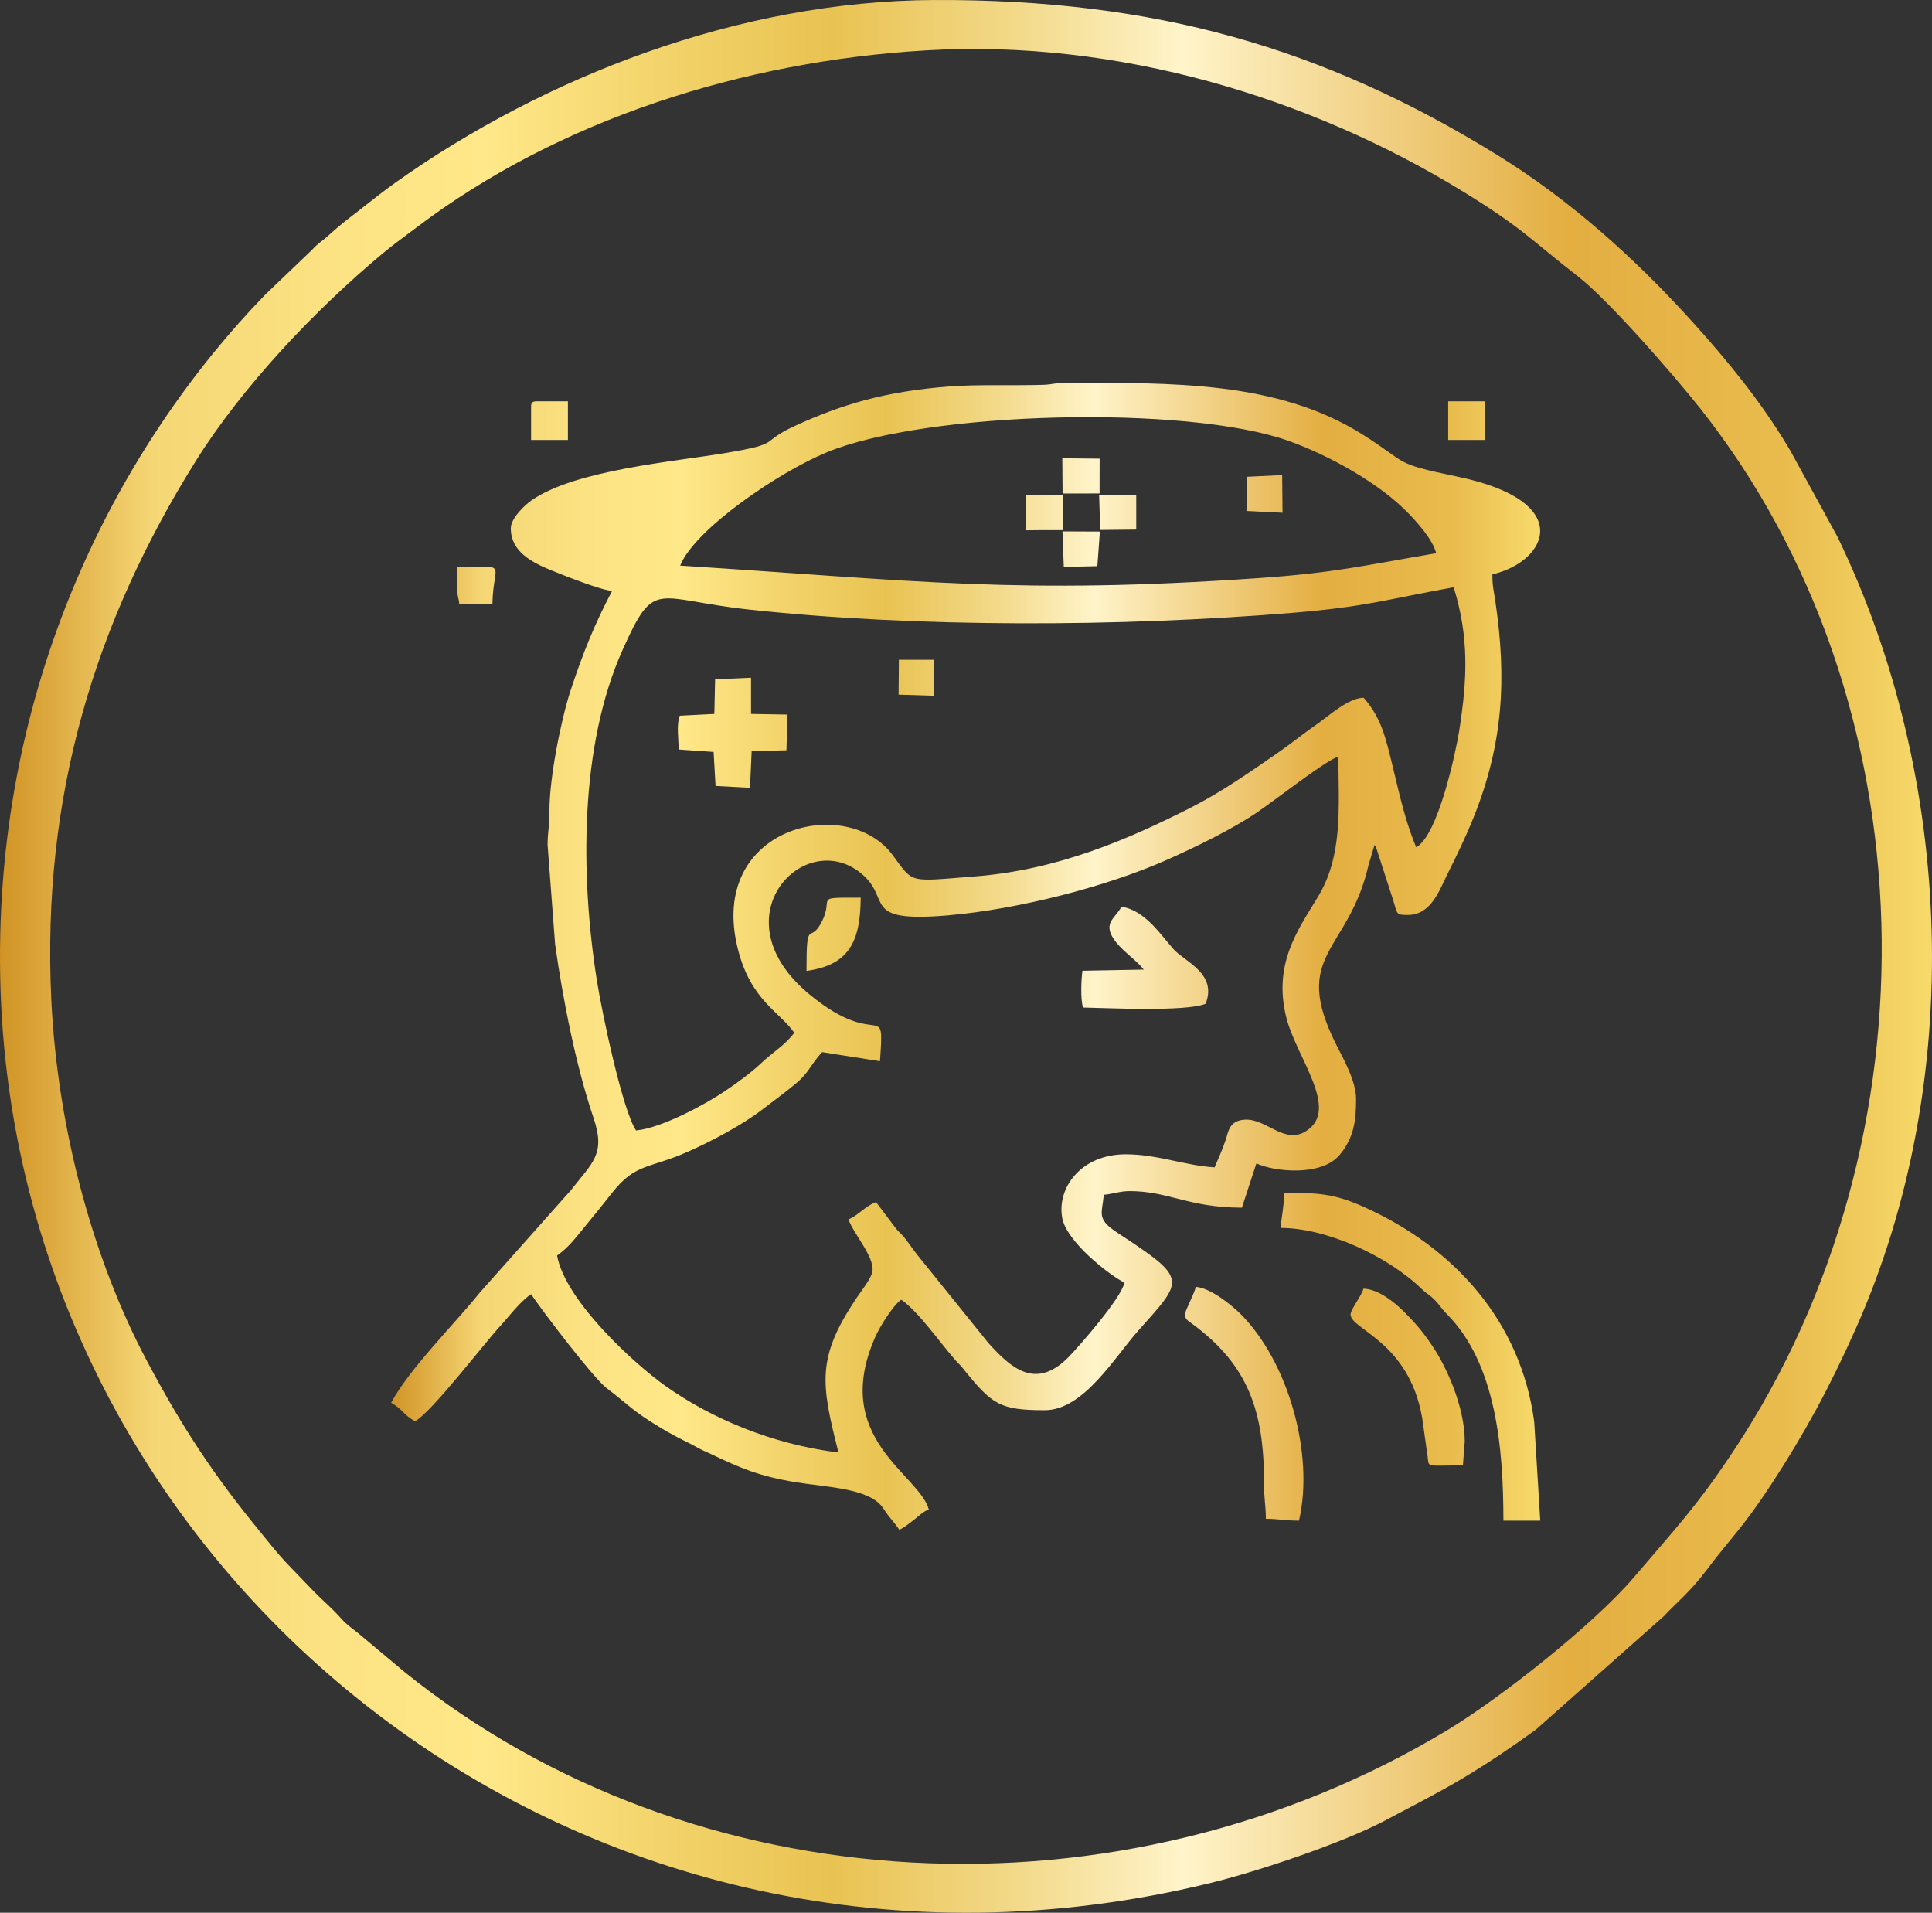 <svg xmlns:xlink="http://www.w3.org/1999/xlink" viewBox="0 0 7221.57 7148.43" style="shape-rendering:geometricPrecision; text-rendering:geometricPrecision; image-rendering:optimizeQuality; fill-rule:evenodd; clip-rule:evenodd" version="1.1" height="29.311mm" width="29.611mm" xml:space="preserve" xmlns="http://www.w3.org/2000/svg">
 <rect x="0" y="0" width="7221.57" height="7148.43" fill="#333333" stroke="none"/>
 <defs>
  <style type="text/css">
   
    .fil0 {fill:url(#id0)}
    .fil1 {fill:url(#id1)}
   
  </style>
  <linearGradient y2="3574.22" x2="7221.53" y1="3574.22" x1="0.02" gradientUnits="userSpaceOnUse" id="id0">
   <stop style="stop-opacity:1; stop-color:#D19325" offset="0"></stop>
   <stop style="stop-opacity:1; stop-color:#F5D674" offset="0.078"></stop>
   <stop style="stop-opacity:1; stop-color:#FCE282" offset="0.169"></stop>
   <stop style="stop-opacity:1; stop-color:#FFE889" offset="0.251"></stop>
   <stop style="stop-opacity:1; stop-color:#F2D269" offset="0.349"></stop>
   <stop style="stop-opacity:1; stop-color:#E9C352" offset="0.431"></stop>
   <stop style="stop-opacity:1; stop-color:#F3DA8B" offset="0.529"></stop>
   <stop style="stop-opacity:1; stop-color:#FFF4CA" offset="0.612"></stop>
   <stop style="stop-opacity:1; stop-color:#E4AE41" offset="0.812"></stop>
   <stop style="stop-opacity:1; stop-color:#E9BB4D" offset="0.922"></stop>
   <stop style="stop-opacity:1; stop-color:#F7DA6B" offset="1"></stop>
  </linearGradient>
  <linearGradient y2="3574" x2="5756.91" y1="3574" x1="1461.91" xlink:href="#id0" gradientUnits="userSpaceOnUse" id="id1">
  </linearGradient>
 </defs>
 <g id="Layer_x0020_1">
  <path d="M191.64 3733.71c-35.97,-760.22 164.18,-1409.52 539.63,-2010.1 174.54,-279.22 447.86,-567.58 702.74,-779.44 39.65,-32.97 79.82,-61.48 122.48,-93.82 531.14,-402.86 1219.42,-621.57 1903.99,-662.06 718.91,-42.53 1436.4,176.28 2009.76,528.49 223.86,137.52 257.1,183.88 426.72,315.09 115.23,89.11 362.43,373.13 459.98,496.68 863.5,1093.58 895.13,2723.69 126.72,3887.89 -140.4,212.76 -222.08,297.36 -376.72,478.73 -149.62,175.5 -499.22,451.54 -695.57,569.95 -1221.42,736.56 -2815.75,657.13 -3898.65,-215.95l-173.64 -145.4c-22,-17.95 -42.12,-30.95 -61.36,-52.31 -43.39,-48.17 -63.87,-62.65 -103.21,-102.45l-105.7 -109.82c-28.29,-29.63 -66.51,-77.85 -94.65,-112.23 -173.03,-211.39 -290.05,-386.45 -426.52,-643.65 -193.13,-364.06 -332.38,-850.87 -355.99,-1349.6zm3300.88 -3733.67c-733.69,3.05 -1459.45,289 -2012.17,680.79 -45.19,32.05 -79.99,59.87 -128.6,97.92 -46.61,36.46 -76.92,58.19 -124.77,101.8 -26.31,24 -35.24,25.34 -60.73,53.19l-173.52 166.06c-540.22,555.95 -1029.36,1459.96 -990.56,2603.19 74.72,2201.98 2185.72,3902.99 4519.13,3335.09 183.98,-44.78 502.02,-151.94 660.06,-236.44 107.62,-57.56 190.1,-98.33 286.44,-155.94 98.5,-58.87 182.18,-116.28 272.19,-180.81l480.54 -426.03c40.92,-44.75 97.36,-89.65 158.25,-170.93 87.6,-116.99 136.35,-158.47 243.44,-322.65 119.67,-183.52 214.91,-355.7 315.04,-581.02 409.89,-922.3 367.5,-2056.88 -68.73,-2957.76l-175.13 -319.82c-4.41,-7.19 -7.17,-12.24 -11.36,-19.24 -101.31,-168.4 -225.49,-320.55 -357.45,-466.3 -214.3,-236.68 -454.79,-453.13 -727.64,-621.7 -652.06,-402.81 -1282.85,-582.8 -2104.43,-579.38z" class="fil0"></path>
  <path d="M3289.17 3966.06c17.19,-240.95 -1.24,-35.53 -261.05,-247.71 -345.16,-281.88 -33.56,-618.65 180.37,-462.3 135.18,98.8 -4.76,193.59 332.43,165.08 269.75,-22.83 600.53,-109.89 819.75,-207.18 109.28,-48.51 245.81,-115.14 338.33,-177.98 72.77,-49.43 249.76,-189.45 303.41,-208.61 1.93,197.47 16.32,372.16 -76.38,524.8 -75.72,124.67 -168.2,251.68 -117.65,451.59 37.92,149.99 203.25,344.53 71.63,424.72 -79.33,48.34 -145.47,-46.39 -223.98,-44.12 -62.46,1.8 -64.82,47.14 -74.46,75.8 -13.68,40.61 -28.53,71.09 -41.51,102.65 -112.4,-6.93 -212,-48.68 -331.63,-48.85 -168.4,-0.27 -258.71,126.48 -237.93,238.1 16.49,88.53 174.01,212.08 232.54,241.54 -11.88,58.7 -172.3,240.71 -207.88,277.24 -126.06,129.33 -220.39,36.68 -300.31,-51.14l-267.15 -331.29c-16.88,-21.34 -34.83,-48.85 -50.36,-67.04 -12.46,-14.56 -18.63,-17.27 -29.56,-31.78l-73.16 -96.92c-40.07,14.27 -64.65,48.53 -103.06,64.43 19.34,56.65 107.11,149.67 87.11,203.49 -10.49,28.29 -40.48,65.63 -58.8,93.06 -147.06,220.2 -131.77,316.09 -65.7,574.75 -251.95,-30.97 -479.25,-130.04 -646.11,-248.2 -114.06,-80.75 -374.6,-316.9 -405.81,-487.88 45.24,-32.12 68.6,-65.8 107.21,-112.26 34.83,-41.92 67.07,-82.16 98.41,-122.09 87.36,-111.26 138.35,-89.77 280.68,-152.52 94.6,-41.7 206.83,-101.94 281.41,-159.2 45.97,-35.29 83.5,-62.36 124.23,-96.23 50.85,-42.29 55.09,-71.12 98.75,-117.96l216.22 34zm-911.74 258.8c-50.82,-75.48 -127.99,-443.25 -146.79,-562.87 -61.16,-389.47 -65.14,-872.96 97.14,-1234.59 120.13,-267.71 118.6,-187.84 469.15,-149.69 630.06,68.53 1389.82,65.19 2030.95,12.85 280.66,-22.92 357.01,-51.04 605.72,-95.84 56.82,183.49 52.19,337.21 20.66,536.46 -11.41,72.26 -77.53,390.04 -160.74,435.42 -39.36,-95.04 -58.14,-179.3 -85.48,-292.41 -29.31,-121.21 -44.53,-189.86 -110.6,-266.44 -55.34,-1.17 -134.38,70.6 -172.35,96.84 -54.14,37.39 -98.38,74.21 -151.03,110.48 -101.6,70.02 -208.47,145.43 -325.38,204.52 -232.86,117.67 -494.39,231.56 -804.65,255.76 -250.56,19.53 -227.83,28.14 -306.95,-79.16 -170.96,-231.86 -695.4,-107.01 -578.72,351.72 48.82,191.96 155.35,232.34 210.52,311.85 -35.39,47.36 -79.85,71.9 -125.28,115.01 -35.12,33.34 -90.19,73.82 -136.21,104.58 -67.92,45.39 -230.81,135.86 -329.94,145.52zm165.01 -2111.04c53.36,-135.38 368.48,-349.53 548.63,-423.69 372.18,-153.23 1344.43,-178.42 1726.35,-42.14 153.67,54.85 342.21,160.35 449.69,272.95 28.92,30.31 87.77,94.06 101.28,146.47 -265.97,45.09 -376.09,73.29 -664.28,93.14 -903.69,62.21 -1268.05,10.29 -2161.67,-46.73zm-633.09 -139.28c0,85.63 75.26,126.62 157.25,159.33 41.02,16.34 176.59,70.9 221.34,74.6 -64.26,121.35 -108.99,231.54 -155.84,374.04 -33.05,100.55 -79.5,324.46 -78.33,451.49 0.49,52.7 -6.95,74.58 -6.95,123.82l28.09 371.31c28.95,205.64 78.16,456.03 143.35,647.96 46.46,136.77 -2.9,166.42 -84.67,271.46l-340.26 382.35c-89.58,111.87 -265.34,286.95 -331.43,411.79 42.9,22.68 46.61,46.12 89.48,68.8 61.14,-32.31 260.61,-293.73 321.8,-359.5 28.14,-30.27 70.09,-87.26 111.87,-115.23 41.12,61.34 232.39,312.99 282.24,350.92 84.48,64.26 94.84,83.82 202.44,148.52 32.19,19.34 61.51,35.14 93.55,51 16.05,7.93 27.83,13.88 45.24,23.56 18.36,10.24 27.41,13.15 46.58,22.27 114.14,54.31 181.59,83.72 320.14,106.58 113.14,18.66 273.49,21.46 324.7,95.16 11.07,15.95 15.51,23.63 28.97,39.85 11.24,13.49 23.97,29.58 32.85,42.83 22.66,-11.97 32.05,-20.51 53.12,-36.34 17.83,-13.36 37.19,-34.05 57.02,-39.34 -35.46,-132.72 -369.16,-265.83 -199.59,-646.72 16.36,-36.75 66.26,-117.5 96.33,-137.65 63.12,42.24 149.62,166.67 204.91,228.66 9.41,10.56 14.41,13.9 23.27,24.9 110.96,137.67 137.62,159.28 308.75,159.28 144.64,0 260.71,-197.81 349.41,-297.51 171.62,-192.88 187.71,-191.2 -78.24,-365.7 -80.04,-52.53 -56.8,-70.77 -50.9,-141.79 32.44,-2.71 60.09,-13.78 96.38,-13.78 146.84,0 220.71,61.92 419.89,61.92l54.17 -165.42c64.24,30.44 242.9,51.09 312.02,-32.75 52.85,-64.09 60.6,-128.13 60.6,-207.76 0,-67.55 -48.17,-151.72 -73.43,-201.81 -172.69,-342.41 44.56,-343.63 120.18,-673.42l22.1 -74.24c4.98,7.15 0.44,-2.07 7.32,13.29l60.63 187.13c18.71,57.29 9.39,61.02 55.95,61.02 87.8,0 117.72,-90.84 149.16,-153.64 35.95,-71.87 67.94,-137.84 97.67,-211.98 109.11,-271.97 124.33,-513.41 80.75,-808.07 -5.98,-40.44 -10.93,-53.04 -10.93,-99.16 205.25,-47.8 314.26,-272.83 -130.23,-365.23 -247.83,-51.51 -178.2,-46.82 -357.16,-159.01 -317.19,-198.86 -711.22,-192.1 -1109.84,-191.54 -39.8,0.05 -46.9,6.29 -82.14,7.34 -119.31,3.56 -240.98,-2.22 -351.72,6.19 -235.66,17.93 -400.69,66.82 -575.53,147.18 -138.6,63.73 -42.95,65.04 -256.93,100.99 -199.86,33.58 -560.92,63.63 -725.81,175.84 -26.34,17.93 -79.58,68.21 -79.58,106.23zm2877.33 2614.53c171.76,0 399.94,104.38 528.19,228.88 15.29,14.88 18.85,14.95 34.24,27.7 26.85,22.22 35.05,41.24 58.77,65.09 185.23,186.15 211.69,504.56 211.69,772.29l137.69 0 -22.61 -369.6c-49.43,-371.92 -295.9,-649.69 -635.84,-802.44 -116.5,-52.34 -175.96,-52.68 -298.39,-52.68 0,42 -10.54,92.04 -13.75,130.74zm-357.94 323.36c0,18.58 15.95,26.49 27.19,34.73 208.69,153.28 269.95,325.46 268.78,598.28 -0.24,54.6 6.9,80.5 6.9,130.72 45.75,0 71.82,6.88 123.89,6.88 57.43,-246.39 -38.63,-592.6 -218.49,-772.39 -33.29,-33.27 -111.14,-96.77 -166.98,-101.4 -6.02,25.88 -41.29,91.58 -41.29,103.19zm-153.42 -1288.8l-229.37 4.29c-4.66,34.41 -7.49,106.87 2.22,137.47 83.82,1.46 385.23,16.58 458.2,-13.97 44.29,-111.89 -75.16,-156.11 -117.94,-202.13 -43.95,-47.26 -106.79,-148.33 -196.57,-160.52 -23.9,45.04 -76.58,62.65 -18.58,134.45 28.24,34.97 74.31,65.53 102.04,100.4zm772.93 1288.8c0,56.53 217.56,99.87 267.66,386.11l20.32 144.84c6.02,42.65 -9.49,33.24 131.94,33.24l6.88 -89.43c0,-127.55 -66.77,-276.29 -119.72,-355.09 -37.29,-55.48 -60.14,-82.24 -105.67,-128.3 -31.75,-32.07 -95.41,-86.41 -153.2,-87.67 -7.05,26.36 -48.19,78.16 -48.19,96.31zm-2507.17 -2237.66c-13.22,34.29 -4.63,86.41 -4.27,126.26l130.57 9.12 7.27 127.09 128.79 7 6.17 -137.6 129.96 -2.59 4.05 -133.52 -136.3 -2.34 -0.07 -135.4 -134.3 5.93 -2.88 129.4 -128.99 6.66zm473.54 953.91c157.08,-22.07 201.47,-106.36 202.59,-273.92 -182.64,0.15 -97.21,-3.63 -145.86,90.89 -44.85,87.14 -56.73,-21.97 -56.73,183.03zm2398.48 -1984.39l137.67 0 0 -144.47 -137.67 0 0 144.47zm-3428.04 -123.84l0 123.84 137.69 0 0 -144.47 -117.04 0c-15.85,0 -20.66,4.78 -20.66,20.63zm-275.34 688.03c0,23.73 5.1,26.66 6.9,48.17l123.89 0c3.59,-160.96 64.63,-137.6 -130.79,-137.6l0 89.43zm2125.04 -226.66l50.19 -0.54 13.75 0.05 74.41 -0.2 0 -131.04 -138.33 -0.8 -0.02 132.52zm137.01 -137.45l138.28 -0.24 0.05 -27.83 0.05 -27.51 0.07 -20.66 0 -20.63 0.1 -33.41 -139.52 -1.46 0.98 131.74zm687.35 65.12l134.84 6.8 -1.34 -140.79 -131.72 6.39 -1.78 127.6zm-546.63 71.02l134.65 -1.39 -0.02 -129.26 -138.72 0.8 4.1 129.84zm-753.68 615.5l132.52 4.1 0.22 -134.45 -131.72 0 -1.02 130.35zm752.34 -609.48l-139.82 -0.56 4.98 132.84 125.48 -3.05 9.36 -129.23z" class="fil1"></path>
 </g>
</svg>
